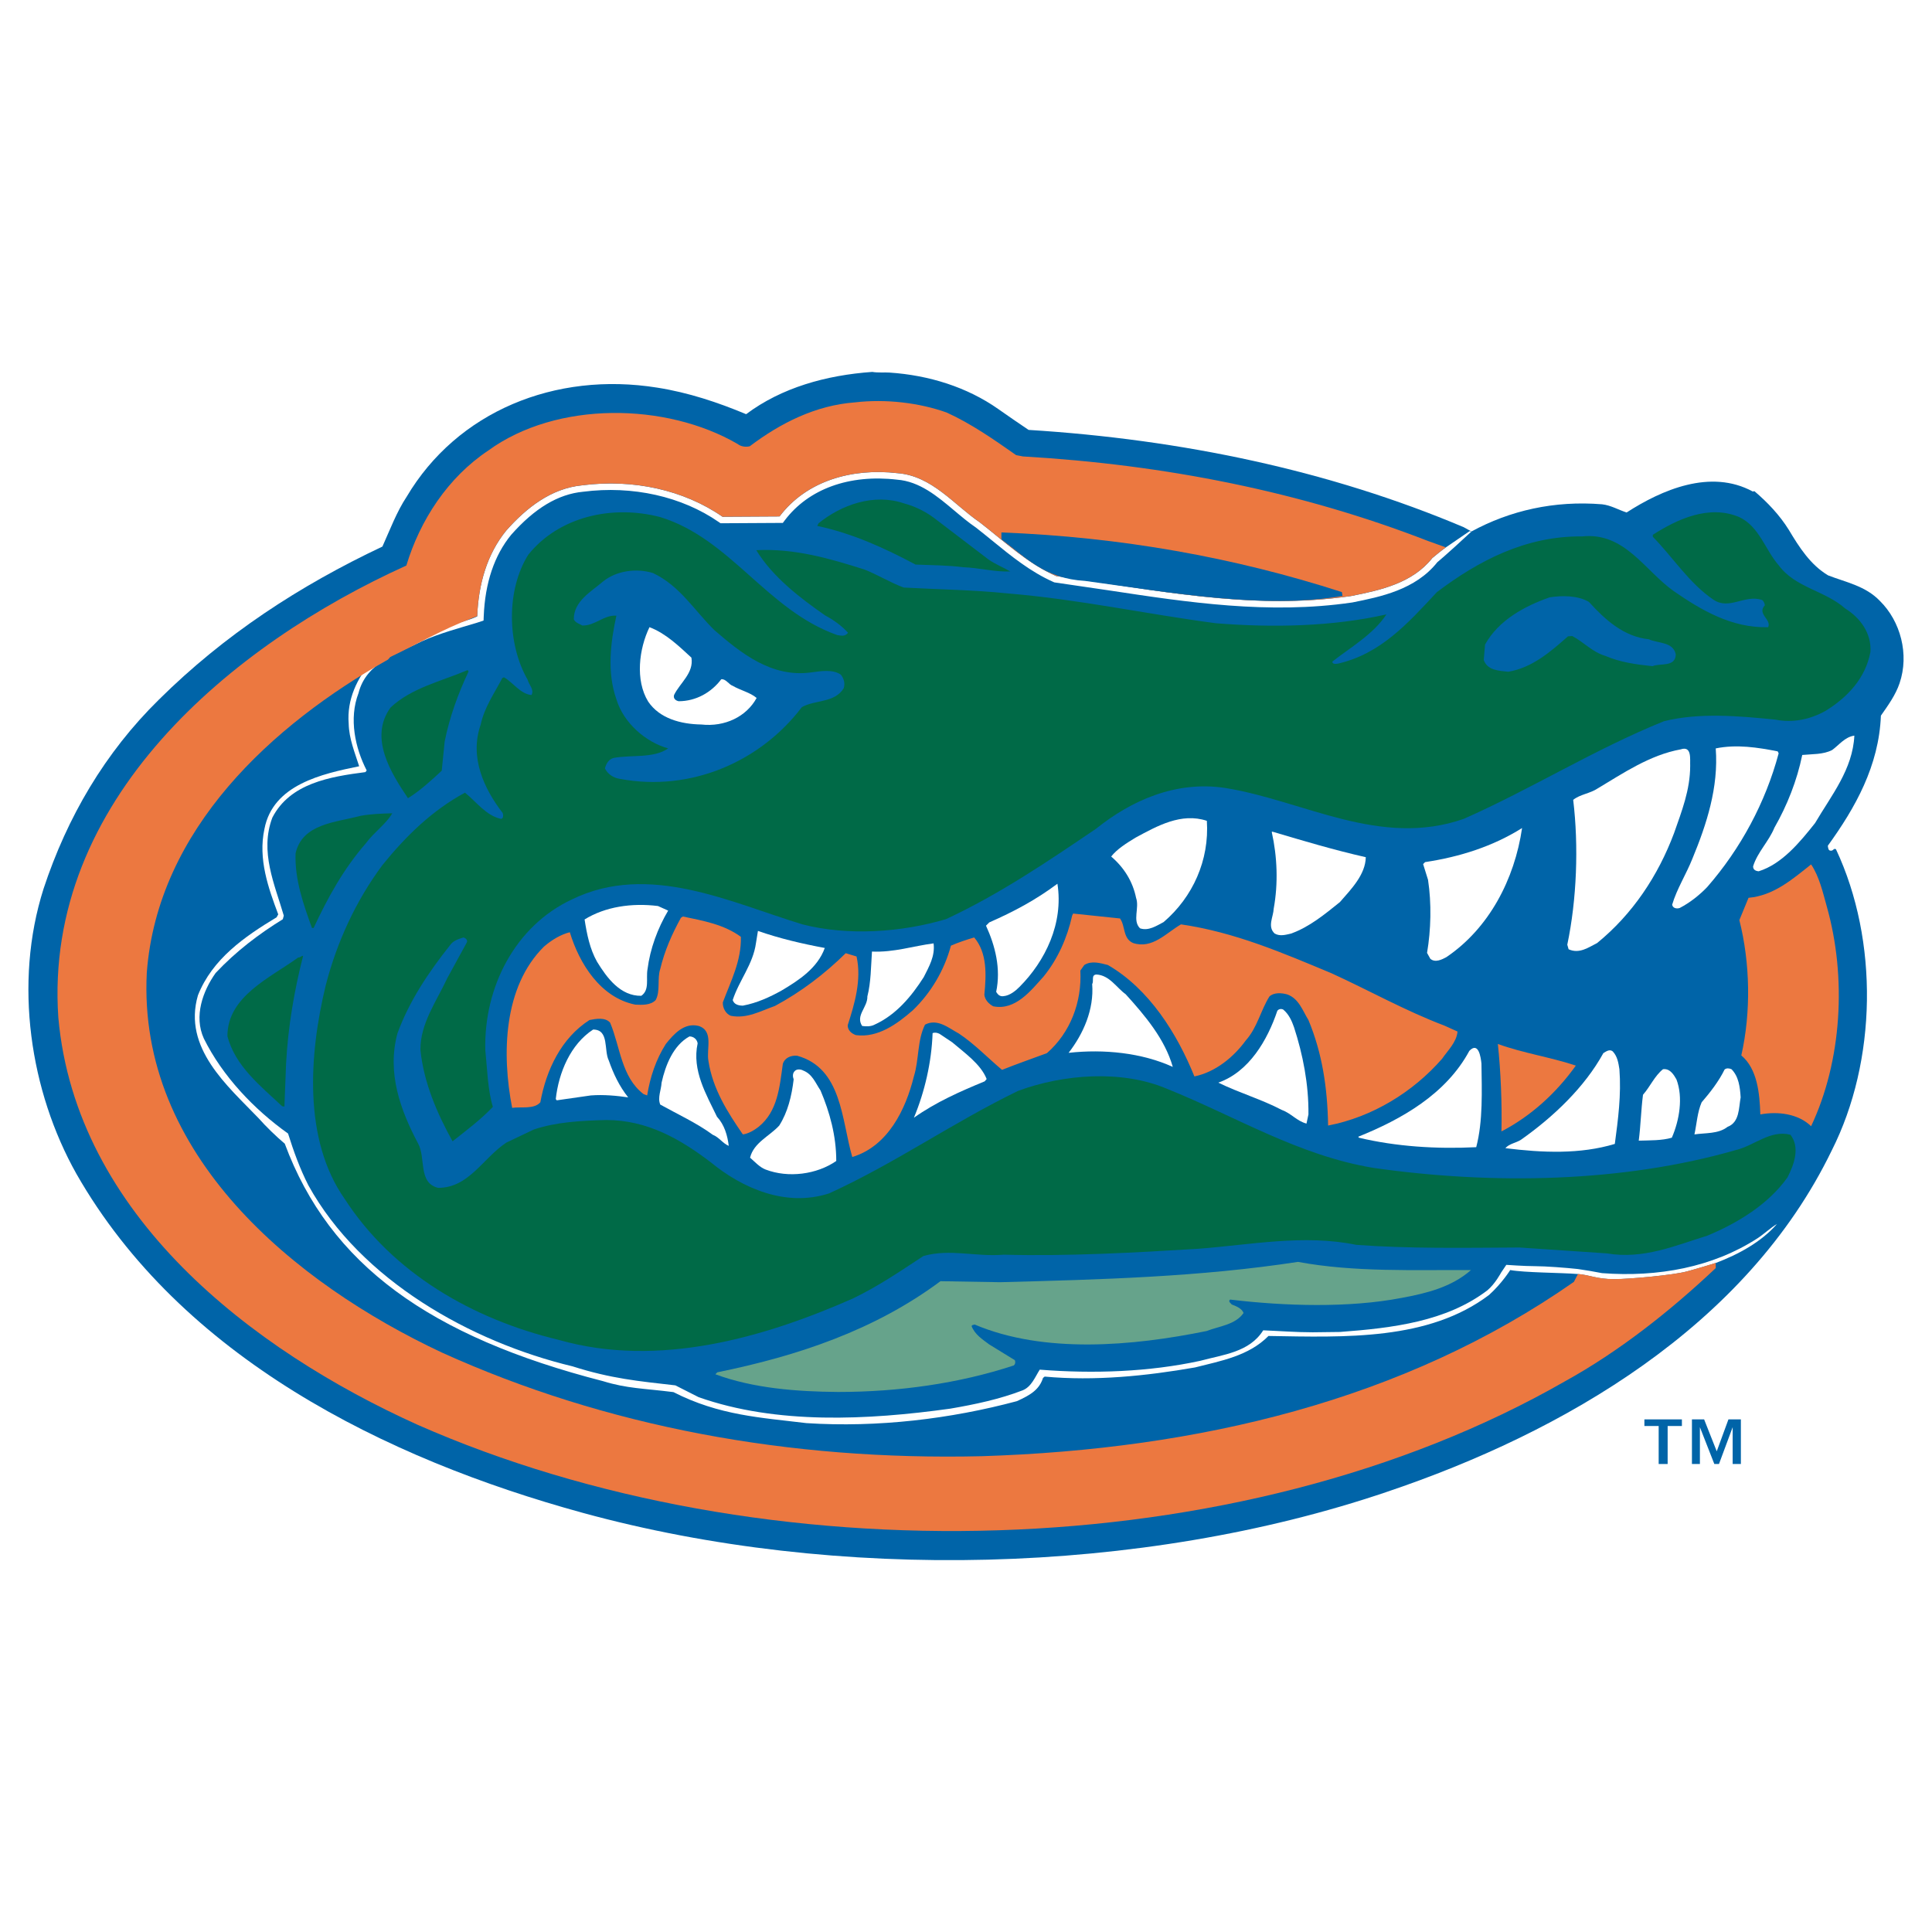 <?xml version="1.0" encoding="utf-8"?>
<!-- Generator: Adobe Illustrator 13.0.0, SVG Export Plug-In . SVG Version: 6.00 Build 14948)  -->
<!DOCTYPE svg PUBLIC "-//W3C//DTD SVG 1.0//EN" "http://www.w3.org/TR/2001/REC-SVG-20010904/DTD/svg10.dtd">
<svg version="1.0" id="Layer_1" xmlns="http://www.w3.org/2000/svg" xmlns:xlink="http://www.w3.org/1999/xlink" x="0px" y="0px"
	 width="192.756px" height="192.756px" viewBox="0 0 192.756 192.756" enable-background="new 0 0 192.756 192.756"
	 xml:space="preserve">
<g>
	<polygon fill-rule="evenodd" clip-rule="evenodd" fill="#FFFFFF" points="0,0 192.756,0 192.756,192.756 0,192.756 0,0 	"/>
	<path fill-rule="evenodd" clip-rule="evenodd" fill="#0064A8" d="M146.807,53.026c3.85-2.092,8.256-3.099,13.028-2.713
		c0.883,0.098,1.636,0.556,2.453,0.817c3.498-2.255,8.369-4.381,12.586-2.092l0.164-0.033c1.308,1.112,2.518,2.387,3.433,3.858
		c1.014,1.7,2.157,3.498,3.923,4.544c1.766,0.687,3.728,1.046,5.166,2.55c2.059,2.027,2.941,5.329,1.962,8.206
		c-0.393,1.177-1.178,2.256-1.864,3.237c-0.196,5.002-2.55,9.187-5.296,12.979c0.032,0.196,0.032,0.523,0.326,0.49
		c0.197,0.033,0.295-0.294,0.491-0.13c4.282,9.121,4.087,21.119-0.426,30.043c-8.499,17.557-26.742,28.117-44.396,34.066
		c-24.487,8.305-54.892,9.023-80.196,2.094c-19.812-5.428-40.114-15.562-50.542-33.838c-4.61-8.207-6.277-18.994-3.27-28.442
		c2.354-7.127,6.114-13.568,11.508-18.864c6.539-6.473,13.993-11.344,22.297-15.268c0.751-1.667,1.438-3.498,2.418-4.969
		c5.035-8.5,14.81-12.521,25.01-10.886c3.106,0.49,6.048,1.471,8.86,2.648c3.531-2.648,7.977-3.891,12.586-4.218
		c0.556,0.098,1.243,0.033,1.701,0.065c3.988,0.262,7.781,1.472,10.853,3.629c1.014,0.719,2.027,1.406,3.041,2.092
		c15.268,0.948,30.045,4.054,43.415,9.709L146.807,53.026L146.807,53.026z"/>
	<path fill-rule="evenodd" clip-rule="evenodd" fill="#FFFFFF" d="M149.765,126.967c0,0-0.592,1.123-1.371,1.771
		c-4.087,3.107-9.415,3.76-14.712,4.152l-2.714,0.033c-1.667,0-3.302-0.131-4.937-0.197c-1.373,2.191-3.988,2.42-6.276,3.041
		c-5.1,1.111-10.69,1.309-16.02,0.883c-0.458,0.719-0.818,1.701-1.699,2.061c-2.29,0.883-4.741,1.404-7.226,1.83
		c-8.238,1.145-17.327,1.602-25.108-1.145l-2.321-1.178c-3.673-0.42-6.415-0.67-10.259-1.898
		c-10.103-2.418-21.126-8.58-26.356-18.062c-0.851-1.666-1.472-3.4-2.027-5.164c-3.4-2.42-6.539-5.723-8.402-9.482
		c-1.014-2.223-0.099-4.74,1.177-6.537c2.027-2.158,4.315-3.891,6.702-5.362l0.098-0.36c-0.915-3.139-2.419-6.375-1.144-9.775
		c1.765-3.433,5.754-4.087,9.285-4.544l0.13-0.164c-1.145-2.223-1.798-5.166-0.817-7.715c0.785-3.106,3.923-3.956,6.375-5.199
		c1.765-0.784,3.629-1.274,5.459-1.83l0.643-0.215l0.017-0.419c0.13-3.335,1.056-6.079,2.737-8.134
		c2.348-2.656,4.689-4.061,7.181-4.297c4.921-0.635,9.856,0.469,13.539,3.028l0.168,0.117l0.206-0.001l5.689-0.032l0.321-0.002
		l0.193-0.256c2.365-3.135,6.438-4.615,11.202-4.059c2.25,0.172,4.009,1.65,5.71,3.082c0.702,0.591,1.429,1.202,2.18,1.712
		l-0.033-0.024c0.565,0.439,1.131,0.9,1.678,1.346c1.857,1.514,3.78,3.08,6.074,4.097c0,0,0.081,0.036,0.088,0.037l0.088,0.013
		l5.372,0.787c7.835,1.189,15.938,2.419,24.233,1.207l0.016-0.002l0.018-0.003c2.806-0.562,6.298-1.26,8.489-4.025
		c0,0,0.769-0.608,3.396-3.052l-0.186-0.038l-2.37,1.624c-0.466,0.332-0.906,0.699-1.35,1.062c-1.994,2.518-5.166,3.204-8.108,3.792
		c-10.069,1.471-19.779-0.687-29.423-1.994c-2.877-1.275-5.133-3.433-7.618-5.361c-2.549-1.733-4.772-4.643-8.205-4.904
		c-4.479-0.523-9.056,0.719-11.77,4.315l-5.688,0.033c-3.858-2.68-8.925-3.792-13.993-3.138c-3.105,0.294-5.59,2.256-7.584,4.512
		c-1.921,2.348-2.775,5.351-2.899,8.538l-0.001,0.032l-0.564,0.235c-3.4,1.112-6.898,2.092-9.874,4.152
		c-1.536,1.699-2.583,3.923-2.386,6.31c0.033,1.503,0.621,2.91,1.046,4.25c-3.695,0.752-8.599,1.831-9.449,6.244
		c-0.654,3.008,0.393,5.917,1.374,8.533l-0.164,0.294c-3.204,1.929-6.408,4.152-7.846,7.781c-1.537,5.264,2.975,9.055,6.048,12.26
		c0.719,0.816,1.798,1.861,2.616,2.547c4.48,12.072,14.478,19.25,31.748,23.688c2.429,0.748,4.036,0.715,7.027,1.094
		c4.571,2.332,8.694,2.539,13.271,3.094c7.126,0.459,14.385-0.424,20.988-2.189c1.469-0.652,2.257-1.209,2.615-2.32l0.164-0.133
		c5.034,0.459,10.135-0.064,15.006-0.914c2.583-0.654,5.361-1.145,7.323-3.139c7.683,0.131,15.986,0.459,22.002-4.086
		c1.299-1.17,2.117-2.49,2.117-2.49c1.43,0.26,5.001,0.26,6.689,0.391c1.322,0.1,1.88,0.518,3.703,0.518
		c1.429,0,5.846-0.389,7.274-0.779c1.428-0.389,2.839-0.836,2.839-0.836c2.256-0.85,4.545-2.094,6.114-3.893
		c-0.621,0.361-1.308,1.016-1.962,1.439c-4.446,2.877-9.905,3.891-15.497,3.467c-0.796-0.156-1.6-0.293-2.41-0.41
		c-1.169-0.129-3.243-0.285-4.283-0.285c-1.038,0-2.856-0.131-2.856-0.131L149.765,126.967L149.765,126.967z"/>
	<path fill-rule="evenodd" clip-rule="evenodd" fill="#EC7840" d="M171.18,126c0,0-1.411,0.447-2.839,0.836
		c-1.429,0.391-5.846,0.779-7.274,0.779c-1.823,0-2.381-0.418-3.703-0.518l0.062,0.025l-0.4,0.77
		c-16.935,11.836-37.466,16.707-59.076,17.393c-19.223,0.457-37.53-2.943-53.845-10.332C29.392,128.055,13.7,115.207,14.647,97.03
		c1.079-14.319,12.554-24.748,24.062-31.222l0.229-0.261c2.681-1.275,5.264-2.778,8.042-3.825l0.632-0.256
		c0.124-3.188,0.978-6.19,2.899-8.538c1.994-2.256,4.479-4.217,7.584-4.512c5.067-0.654,10.135,0.458,13.993,3.138l5.688-0.033
		c2.713-3.596,7.291-4.838,11.77-4.315c3.433,0.262,5.656,3.171,8.205,4.904c2.485,1.929,4.741,4.086,7.618,5.361
		c9.644,1.308,19.354,3.465,29.423,1.994c2.942-0.588,6.114-1.274,8.108-3.792c0.443-0.364,0.884-0.73,1.35-1.062l-1.775-0.637
		c-12.619-4.904-26.22-7.617-40.408-8.435l-0.686-0.131c-2.191-1.536-4.479-3.138-6.931-4.25c-2.746-0.981-6.081-1.373-9.154-1.014
		c-3.923,0.294-7.421,2.06-10.494,4.381c-0.393,0.098-0.883,0.033-1.209-0.229c-7.127-4.152-18.046-4.315-24.879,0.654
		c-4.021,2.681-6.8,6.931-8.173,11.475c-17.36,7.846-36.224,23.375-34.72,45.115c1.765,19.715,19.321,33.15,35.831,40.605
		c34.491,15.203,81.928,14.32,114.457-4.316c5.396-2.973,10.495-6.996,15.071-11.311V126L171.18,126z"/>
	<path fill-rule="evenodd" clip-rule="evenodd" fill="#006A47" d="M98.603,55.805c0.687,0.49,1.471,0.785,2.19,1.209
		c-1.569,0.065-3.041-0.359-4.708-0.425c-1.569-0.196-3.138-0.196-4.74-0.262c-3.073-1.635-6.277-3.106-9.808-3.857l0.13-0.262
		c2.256-1.831,5.493-3.008,8.5-1.994c1.209,0.327,2.321,0.883,3.335,1.7L98.603,55.805L98.603,55.805z"/>
	<path fill-rule="evenodd" clip-rule="evenodd" fill="#006A47" d="M177.457,56.394c1.667,2.256,4.609,2.517,6.638,4.315
		c1.535,0.948,2.647,2.518,2.517,4.349c-0.49,2.583-2.256,4.512-4.512,5.885c-1.472,0.817-3.203,1.209-5.002,0.85
		c-3.629-0.359-7.552-0.719-11.083,0.163c-6.897,2.78-13.24,6.768-19.976,9.743c-8.336,2.909-15.921-1.798-23.734-3.073
		c-5.002-0.785-9.481,1.275-12.946,4.054c-4.871,3.302-9.645,6.538-14.973,9.023c-4.414,1.308-9.742,1.7-14.319,0.523
		c-7.127-2.158-15.333-6.245-23.016-2.485c-5.656,2.647-8.794,8.762-8.631,15.039c0.196,1.863,0.229,3.889,0.752,5.654
		c-1.209,1.275-2.648,2.354-4.021,3.434c-1.503-2.713-2.877-5.82-3.204-9.121c-0.032-2.615,1.602-4.838,2.681-7.16l1.929-3.53
		c0.163-0.262-0.131-0.491-0.327-0.523c-0.491,0.164-1.013,0.295-1.34,0.785c-2.158,2.713-4.054,5.558-5.231,8.761
		c-1.079,3.957,0.294,7.684,2.059,11.018c0.785,1.406-0.032,3.924,1.995,4.414c3.073,0,4.446-2.943,6.8-4.512l2.746-1.309
		c2.223-0.75,4.708-0.881,7.225-0.947c4.119,0,7.421,1.928,10.429,4.217c3.105,2.551,7.454,4.512,11.802,3.105
		c6.604-3.006,12.325-7.061,18.863-10.23c4.512-1.67,10.363-2.127,14.876-0.197c6.832,2.746,13.076,6.637,20.562,7.879
		c11.868,1.699,24.88,1.471,36.126-1.766c1.863-0.426,3.466-2.061,5.493-1.537c0.98,1.275,0.358,2.975-0.295,4.25
		c-1.896,2.682-5.002,4.578-8.01,5.82c-3.171,0.98-6.375,2.387-10.004,1.766l-8.729-0.588c-5.46,0.031-10.985,0.129-16.281-0.264
		c-5.231-1.078-10.56,0-15.791,0.393c-6.44,0.393-12.979,0.754-19.387,0.588c-2.877,0.229-5.329-0.619-8.009,0.133
		c-2.386,1.568-4.544,3.039-7.062,4.25c-8.761,3.857-19.321,6.963-29.325,4.117c-8.565-2.059-16.543-6.635-21.349-14.057
		c-4.152-5.916-3.563-14.418-1.896-21.316c1.111-4.314,3.008-8.434,5.656-11.997c2.354-2.91,4.969-5.46,8.238-7.226
		c1.111,0.883,2.092,2.289,3.596,2.616c0.262-0.033,0.229-0.425,0.164-0.589c-1.863-2.419-3.335-5.558-2.19-8.827
		c0.359-1.7,1.373-3.139,2.158-4.642l0.163-0.066c0.883,0.491,1.635,1.667,2.746,1.766c0.294-0.556-0.262-1.014-0.392-1.537
		c-2.06-3.595-2.125-8.958,0.065-12.455c3.008-3.76,8.304-5.035,13.175-3.76c7.029,2.158,10.625,9.285,17.654,11.77
		c0.425,0.065,0.785,0.163,1.079-0.229c-0.654-0.72-1.438-1.275-2.289-1.733c-2.485-1.733-5.231-3.825-6.865-6.506
		c3.857-0.196,7.388,0.85,10.789,1.929c1.34,0.522,2.582,1.308,3.923,1.798c3.563,0.196,6.898,0.228,10.396,0.588
		c7.094,0.588,13.796,2.06,20.76,2.975c5.721,0.458,11.638,0.327,17-0.883c-1.309,1.994-3.563,3.269-5.395,4.708
		c0,0.294,0.393,0.229,0.589,0.197c4.217-0.981,6.898-3.956,9.841-7.127c4.151-3.138,8.893-5.623,14.481-5.558
		c4.251-0.457,6.245,3.4,9.155,5.46c2.745,1.896,5.785,3.694,9.415,3.596c0.359-0.785-1.145-1.308-0.327-2.19
		c-0.033-0.196-0.098-0.359-0.262-0.523c-1.766-0.588-3.27,1.046-4.871-0.033c-2.419-1.634-4.054-4.25-6.048-6.277v-0.196
		c2.452-1.569,5.623-3.04,8.631-1.765C175.528,52.536,176.117,54.857,177.457,56.394L177.457,56.394z"/>
	<path fill-rule="evenodd" clip-rule="evenodd" fill="#0064A8" d="M133.878,59.072l0.065,0.391
		c-7.885,1.339-17.198-0.36-25.696-1.506c-3.953-0.227-5.819-2.255-8.337-4.151v-0.684C111.811,53.58,123.154,55.607,133.878,59.072
		L133.878,59.072z"/>
	<path fill-rule="evenodd" clip-rule="evenodd" fill="#0064A8" d="M71.271,62.867c2.648,2.289,5.721,4.773,9.677,4.217
		c0.949-0.13,2.158-0.327,2.943,0.229c0.327,0.425,0.425,0.85,0.294,1.34C83.27,70.157,81.341,69.797,80,70.55
		c-4.054,5.361-10.985,8.5-18.144,7.159c-0.654-0.098-1.21-0.458-1.504-1.046c0.131-0.458,0.36-0.916,0.883-1.046
		c1.798-0.328,3.988,0.065,5.427-0.949c-2.223-0.621-4.446-2.517-5.165-4.904c-0.948-2.681-0.589-5.656,0-8.336
		c-1.243-0.098-2.125,1.014-3.4,0.98c-0.261-0.163-0.687-0.261-0.85-0.621c0-1.831,1.733-2.746,2.943-3.792
		c1.308-1.046,3.302-1.34,4.969-0.817C67.839,58.454,69.245,60.873,71.271,62.867L71.271,62.867z"/>
	<path fill-rule="evenodd" clip-rule="evenodd" fill="#0064A8" d="M158.528,60.055c1.602,1.765,3.466,3.465,5.982,3.727
		c0.916,0.426,2.42,0.229,2.681,1.504c-0.032,1.308-1.536,0.85-2.321,1.177c-1.634-0.164-3.236-0.392-4.675-1.014
		c-1.34-0.392-2.157-1.373-3.334-1.994l-0.426,0.033c-1.766,1.569-3.596,3.139-5.949,3.531c-0.949-0.098-2.093-0.131-2.453-1.177
		l0.132-1.537c1.34-2.419,3.923-3.825,6.44-4.708C155.847,59.401,157.417,59.401,158.528,60.055L158.528,60.055z"/>
	<path fill-rule="evenodd" clip-rule="evenodd" fill="#FFFFFF" d="M68.983,65.613c0.262,1.537-1.144,2.517-1.732,3.727
		c-0.098,0.36,0.163,0.556,0.458,0.621c1.733,0,3.27-0.882,4.25-2.19c0.457-0.065,0.751,0.523,1.144,0.654
		c0.784,0.458,1.732,0.654,2.386,1.21c-1.013,1.863-3.171,2.91-5.524,2.648c-2.027-0.033-4.152-0.588-5.297-2.289
		c-1.308-2.125-0.916-5.263,0.131-7.421C66.433,63.194,67.741,64.469,68.983,65.613L68.983,65.613z"/>
	<path fill-rule="evenodd" clip-rule="evenodd" fill="#006A47" d="M46.752,66.986c-1.046,2.223-1.896,4.544-2.387,6.996l-0.294,2.91
		c-1.046,0.98-2.158,1.994-3.367,2.746c-1.7-2.518-3.923-6.049-1.733-9.056c2.093-1.962,5.067-2.616,7.683-3.728L46.752,66.986
		L46.752,66.986z"/>
	<path fill-rule="evenodd" clip-rule="evenodd" fill="#FFFFFF" d="M185.009,73.394c-0.163,3.368-2.288,5.95-3.923,8.729
		c-1.504,1.896-3.302,4.086-5.623,4.805c-0.327-0.032-0.556-0.163-0.556-0.49c0.425-1.406,1.569-2.484,2.125-3.857
		c1.274-2.223,2.256-4.708,2.778-7.258c0.981-0.097,2.093-0.033,2.976-0.49C183.473,74.342,184.061,73.524,185.009,73.394
		L185.009,73.394z"/>
	<path fill-rule="evenodd" clip-rule="evenodd" fill="#FFFFFF" d="M177.359,74.963l0.098,0.196
		c-1.308,4.904-3.792,9.514-7.127,13.339c-0.784,0.817-1.732,1.569-2.747,2.092c-0.293,0.098-0.686,0.033-0.751-0.327
		c0.458-1.569,1.405-3.041,2.026-4.61c1.406-3.4,2.616-7.094,2.321-10.985C173.272,74.244,175.365,74.571,177.359,74.963
		L177.359,74.963z"/>
	<path fill-rule="evenodd" clip-rule="evenodd" fill="#FFFFFF" d="M168.63,76.401c0,2.419-0.85,4.544-1.602,6.702
		c-1.602,4.283-4.152,8.108-7.683,10.985c-0.851,0.425-1.766,1.111-2.845,0.621l-0.131-0.457c0.948-4.512,1.145-9.841,0.589-14.45
		c0.687-0.556,1.668-0.622,2.452-1.145c2.517-1.504,5.198-3.335,8.271-3.891C168.826,74.375,168.598,75.78,168.63,76.401
		L168.63,76.401z"/>
	<path fill-rule="evenodd" clip-rule="evenodd" fill="#006A47" d="M39.135,81.142c-0.589,1.046-1.831,1.896-2.616,2.975
		c-2.256,2.583-3.825,5.459-5.23,8.467h-0.164c-0.85-2.354-1.733-4.838-1.635-7.454c0.687-2.975,4.021-3.073,6.44-3.727
		C36.977,81.208,38.023,81.174,39.135,81.142L39.135,81.142z"/>
	<path fill-rule="evenodd" clip-rule="evenodd" fill="#FFFFFF" d="M120.408,81.894c0.262,3.923-1.405,7.618-4.315,10.102
		c-0.687,0.359-1.504,0.916-2.354,0.622c-0.784-0.785-0.033-2.027-0.393-3.041c-0.327-1.602-1.177-3.008-2.484-4.12
		c0.589-0.751,1.536-1.34,2.451-1.896C115.439,82.417,117.858,81.044,120.408,81.894L120.408,81.894z"/>
	<path fill-rule="evenodd" clip-rule="evenodd" fill="#FFFFFF" d="M151.858,82.613c-0.751,5.133-3.302,10.004-7.552,12.881
		c-0.426,0.229-1.111,0.588-1.602,0.164l-0.327-0.589c0.393-2.288,0.457-4.937,0.098-7.29l-0.49-1.57l0.197-0.196
		C145.647,85.49,148.949,84.444,151.858,82.613L151.858,82.613z"/>
	<path fill-rule="evenodd" clip-rule="evenodd" fill="#FFFFFF" d="M136.265,85.523c-0.033,1.732-1.438,3.171-2.583,4.479
		c-1.504,1.21-3.041,2.485-4.871,3.139c-0.556,0.131-1.111,0.294-1.635,0c-0.752-0.686-0.131-1.667-0.098-2.484
		c0.457-2.518,0.358-5.166-0.196-7.65l0.064-0.033C130.02,83.888,133.093,84.803,136.265,85.523L136.265,85.523z"/>
	<path fill-rule="evenodd" clip-rule="evenodd" fill="#EC7840" d="M182.264,90.459c1.994,7.062,1.504,15.398-1.57,21.904
		c-1.274-1.242-3.301-1.504-5.066-1.176c-0.066-2.094-0.295-4.545-1.897-5.887c0.981-4.348,0.884-9.218-0.195-13.501l0.915-2.223
		c2.518-0.229,4.349-1.831,6.244-3.334C181.512,87.452,181.871,89.054,182.264,90.459L182.264,90.459z"/>
	<path fill-rule="evenodd" clip-rule="evenodd" fill="#FFFFFF" d="M101.709,98.469c-0.393,0.393-0.948,0.85-1.57,0.916
		c-0.393,0.064-0.588-0.164-0.751-0.426c0.49-2.321-0.099-4.609-1.015-6.604l0.327-0.326c2.452-1.079,4.61-2.224,6.8-3.858
		C106.121,92.126,104.29,95.886,101.709,98.469L101.709,98.469z"/>
	<path fill-rule="evenodd" clip-rule="evenodd" fill="#FFFFFF" d="M66.662,90.852c-1.046,1.766-1.798,3.792-2.06,5.852
		c-0.164,0.949,0.229,2.061-0.621,2.648c-2.092,0.033-3.432-1.799-4.414-3.4c-0.719-1.275-1.014-2.746-1.242-4.217
		c2.06-1.275,4.708-1.667,7.323-1.341L66.662,90.852L66.662,90.852z"/>
	<path fill-rule="evenodd" clip-rule="evenodd" fill="#EC7840" d="M111.745,91.636c0.556,0.785,0.262,1.994,1.308,2.452
		c1.928,0.621,3.302-1.014,4.773-1.863c5.394,0.784,10.135,2.844,15.006,4.871c3.727,1.699,7.388,3.76,11.278,5.23l1.308,0.59
		c-0.098,1.078-0.98,1.895-1.537,2.713c-2.908,3.334-6.962,5.818-11.376,6.668c-0.065-3.791-0.589-7.225-1.962-10.527
		c-0.588-0.947-0.948-2.123-2.092-2.549c-0.556-0.164-1.341-0.229-1.799,0.195c-0.883,1.406-1.21,3.107-2.354,4.381
		c-1.209,1.668-3.04,3.172-5.133,3.598c-1.732-4.283-4.511-8.73-8.631-11.116c-0.784-0.196-1.634-0.458-2.354,0l-0.393,0.556
		c0.163,3.171-1.014,6.21-3.335,8.238c-1.503,0.557-3.008,1.08-4.479,1.668c-1.406-1.178-2.779-2.615-4.315-3.629
		c-0.981-0.523-2.125-1.537-3.368-0.883c-0.785,1.568-0.588,3.498-1.112,5.166c-0.817,3.301-2.583,6.963-6.146,8.041
		c-1.079-3.693-1.014-8.859-5.492-10.102c-0.654-0.064-1.275,0.229-1.438,0.818c-0.327,2.354-0.523,4.738-2.419,6.275
		c-0.425,0.328-1.013,0.688-1.569,0.754c-1.537-2.225-3.008-4.545-3.433-7.324c-0.229-1.176,0.556-3.008-0.981-3.498
		c-1.438-0.359-2.485,0.816-3.27,1.799c-0.98,1.535-1.569,3.301-1.863,5.133l-0.36-0.131c-2.223-1.701-2.321-4.709-3.335-7.127
		c-0.49-0.557-1.406-0.393-2.059-0.264c-2.812,1.799-4.315,4.971-4.904,8.207c-0.622,0.719-1.896,0.426-2.812,0.557
		c-1.046-5.363-0.883-12.064,3.171-16.085c0.752-0.654,1.667-1.21,2.583-1.439c0.947,3.138,3.073,6.538,6.538,7.225
		c0.687,0.033,1.537,0.064,2.027-0.459c0.49-0.883,0.131-2.156,0.458-3.105c0.425-1.798,1.177-3.498,2.06-5.1l0.196-0.13
		c2.027,0.425,4.086,0.785,5.786,2.026c0.066,2.387-1.013,4.445-1.798,6.539c-0.033,0.555,0.294,1.145,0.785,1.34
		c1.602,0.326,3.008-0.49,4.413-0.98c2.616-1.406,4.97-3.204,7.062-5.264l1.079,0.327c0.523,2.321-0.196,4.741-0.883,6.864
		c0,0.49,0.36,0.818,0.818,0.982c2.19,0.293,4.119-1.111,5.689-2.486c1.797-1.732,3.138-3.987,3.792-6.439
		c0.752-0.327,1.537-0.588,2.321-0.817c1.309,1.537,1.21,3.727,1.014,5.722c0.065,0.521,0.458,0.916,0.882,1.145
		c2.225,0.457,3.793-1.604,5.035-2.977c1.406-1.732,2.354-3.857,2.846-6.08l0.097-0.196L111.745,91.636L111.745,91.636z"/>
	<path fill-rule="evenodd" clip-rule="evenodd" fill="#FFFFFF" d="M82.289,94.579c-0.719,1.994-2.55,3.202-4.315,4.249
		c-1.177,0.654-2.452,1.242-3.857,1.504c-0.458,0-0.883-0.131-1.014-0.557c0.654-1.994,2.027-3.562,2.321-5.687l0.196-1.21
		C77.777,93.63,80,94.153,82.289,94.579L82.289,94.579z"/>
	<path fill-rule="evenodd" clip-rule="evenodd" fill="#FFFFFF" d="M93.143,94.121c0.164,1.275-0.458,2.321-0.981,3.367
		c-1.209,1.896-2.746,3.76-4.904,4.74c-0.36,0.195-0.85,0.195-1.243,0.131c-0.686-1.047,0.557-1.863,0.523-2.943
		c0.359-1.404,0.359-3.007,0.458-4.478C89.187,95.036,91.116,94.383,93.143,94.121L93.143,94.121z"/>
	<path fill-rule="evenodd" clip-rule="evenodd" fill="#006A47" d="M30.242,95.363c-0.883,3.465-1.504,7.061-1.7,10.756l-0.164,4.283
		l-0.229-0.033c-2.125-1.994-4.708-4.021-5.459-6.996c0-3.988,4.283-5.82,7.062-7.847C29.948,95.56,30.046,95.363,30.242,95.363
		L30.242,95.363z"/>
	<path fill-rule="evenodd" clip-rule="evenodd" fill="#FFFFFF" d="M112.301,99.188c1.929,2.125,3.923,4.48,4.708,7.258
		c-3.073-1.404-6.866-1.797-10.396-1.404c1.471-1.896,2.55-4.316,2.354-6.867c0.195-0.293-0.132-0.915,0.424-0.947
		C110.698,97.292,111.418,98.566,112.301,99.188L112.301,99.188z"/>
	<path fill-rule="evenodd" clip-rule="evenodd" fill="#FFFFFF" d="M129.105,102.49c0.882,2.713,1.471,5.688,1.438,8.697
		l-0.195,0.914c-0.981-0.262-1.505-1.014-2.485-1.373c-1.994-1.047-4.25-1.699-6.31-2.713c3.073-1.08,4.904-4.25,5.884-7.16
		c0.132-0.197,0.393-0.229,0.589-0.131C128.582,101.182,128.876,101.836,129.105,102.49L129.105,102.49z"/>
	<path fill-rule="evenodd" clip-rule="evenodd" fill="#FFFFFF" d="M60.745,105.824c0.458,1.309,1.046,2.551,1.929,3.662
		c-1.112-0.164-2.452-0.295-3.727-0.195l-3.4,0.488l-0.098-0.129c0.294-2.648,1.471-5.461,3.727-6.932
		C60.81,102.719,60.222,104.779,60.745,105.824L60.745,105.824z"/>
	<path fill-rule="evenodd" clip-rule="evenodd" fill="#FFFFFF" d="M95.006,103.994c1.177,1.014,2.844,2.158,3.433,3.662
		l-0.197,0.229c-2.451,1.012-4.838,2.061-7.061,3.629c1.079-2.584,1.766-5.559,1.864-8.436c0.229-0.098,0.49-0.033,0.687,0.066
		L95.006,103.994L95.006,103.994z"/>
	<path fill-rule="evenodd" clip-rule="evenodd" fill="#FFFFFF" d="M69.604,104.092c-0.589,2.713,0.882,5.133,1.928,7.324
		c0.752,0.816,1.046,1.863,1.177,2.908c-0.621-0.262-0.948-0.85-1.602-1.111c-1.602-1.178-3.466-2.025-5.231-3.008
		c-0.294-0.686,0.098-1.471,0.131-2.189c0.392-1.766,1.177-3.729,2.779-4.611C69.211,103.404,69.539,103.699,69.604,104.092
		L69.604,104.092z"/>
	<path fill-rule="evenodd" clip-rule="evenodd" fill="#EC7840" d="M157.221,106.314c-1.962,2.748-4.479,5.035-7.422,6.57
		c0.065-2.711-0.065-5.98-0.359-8.727C151.957,105.072,154.67,105.465,157.221,106.314L157.221,106.314z"/>
	<path fill-rule="evenodd" clip-rule="evenodd" fill="#FFFFFF" d="M147.805,106.119c0.033,2.68,0.164,5.721-0.522,8.336
		c-3.989,0.197-8.01-0.064-11.705-0.947l-0.064-0.098c4.315-1.734,8.761-4.25,11.082-8.566
		C147.511,103.896,147.739,105.465,147.805,106.119L147.805,106.119z"/>
	<path fill-rule="evenodd" clip-rule="evenodd" fill="#FFFFFF" d="M161.569,106.676c0.195,2.582-0.132,5-0.458,7.453
		c-3.466,1.047-7.226,0.883-10.92,0.424c0.393-0.457,1.079-0.521,1.569-0.848c3.204-2.258,6.342-5.232,8.206-8.633
		c0.229-0.131,0.621-0.457,0.948-0.162C161.372,105.4,161.471,106.053,161.569,106.676L161.569,106.676z"/>
	<path fill-rule="evenodd" clip-rule="evenodd" fill="#FFFFFF" d="M173.665,109.486c-0.196,1.047-0.098,2.484-1.308,2.941
		c-0.916,0.721-2.224,0.59-3.302,0.754c0.229-1.08,0.294-2.225,0.719-3.205c0.85-0.98,1.732-2.125,2.288-3.27
		c0.196-0.162,0.459-0.131,0.688-0.031C173.469,107.395,173.6,108.439,173.665,109.486L173.665,109.486z"/>
	<path fill-rule="evenodd" clip-rule="evenodd" fill="#FFFFFF" d="M167.258,107.688c0.686,1.799,0.294,4.088-0.459,5.82
		c-0.979,0.295-2.223,0.262-3.301,0.295c0.195-1.506,0.229-3.074,0.424-4.578c0.72-0.816,1.145-1.863,1.994-2.549
		C166.604,106.576,166.996,107.23,167.258,107.688L167.258,107.688z"/>
	<path fill-rule="evenodd" clip-rule="evenodd" fill="#FFFFFF" d="M81.864,108.799c0.916,2.158,1.57,4.512,1.57,7.031
		c-1.93,1.34-4.773,1.73-7.062,0.85c-0.588-0.23-1.046-0.752-1.537-1.178c0.36-1.504,1.961-2.158,2.91-3.205
		c0.85-1.34,1.243-2.941,1.439-4.609c-0.099-0.262-0.131-0.621,0.13-0.85c0.196-0.195,0.588-0.162,0.817-0.033
		C81.047,107.164,81.341,108.016,81.864,108.799L81.864,108.799z"/>
	<path fill-rule="evenodd" clip-rule="evenodd" fill="#66A38B" d="M146.759,126.715c-1.929,1.701-4.446,2.322-6.931,2.779
		c-5.264,1.014-11.672,0.816-17.099,0.164c-0.229,0.195,0.066,0.359,0.163,0.49c0.426,0.162,1.015,0.393,1.178,0.85
		c-0.817,1.178-2.42,1.309-3.694,1.799c-7.356,1.504-16.216,2.289-23.146-0.654c-0.098,0.066-0.229,0-0.294,0.164
		c0.327,0.85,1.111,1.34,1.765,1.83l2.55,1.568c0.066,0.164,0.066,0.359-0.098,0.523c-5.459,1.799-11.475,2.648-17.523,2.648
		c-4.12-0.031-8.468-0.359-12.26-1.766l0.196-0.195c8.043-1.635,15.725-4.219,22.264-9.09l5.95,0.1
		c10.069-0.262,19.942-0.525,29.718-2.027C135.12,126.943,141.07,126.684,146.759,126.715L146.759,126.715z"/>
	<polygon fill-rule="evenodd" clip-rule="evenodd" fill="#0064A8" points="170.021,141.613 171.279,144.797 172.446,141.613 
		173.688,141.613 173.688,146.064 172.868,146.064 172.868,142.391 171.503,146.064 171.039,146.064 169.6,142.391 169.6,146.064 
		168.805,146.064 168.805,141.613 170.021,141.613 	"/>
	<polygon fill-rule="evenodd" clip-rule="evenodd" fill="#0064A8" points="167.804,141.613 167.804,142.273 166.381,142.273 
		166.381,146.064 165.486,146.064 165.486,142.273 164.062,142.273 164.062,141.613 167.804,141.613 	"/>
</g>
</svg>
